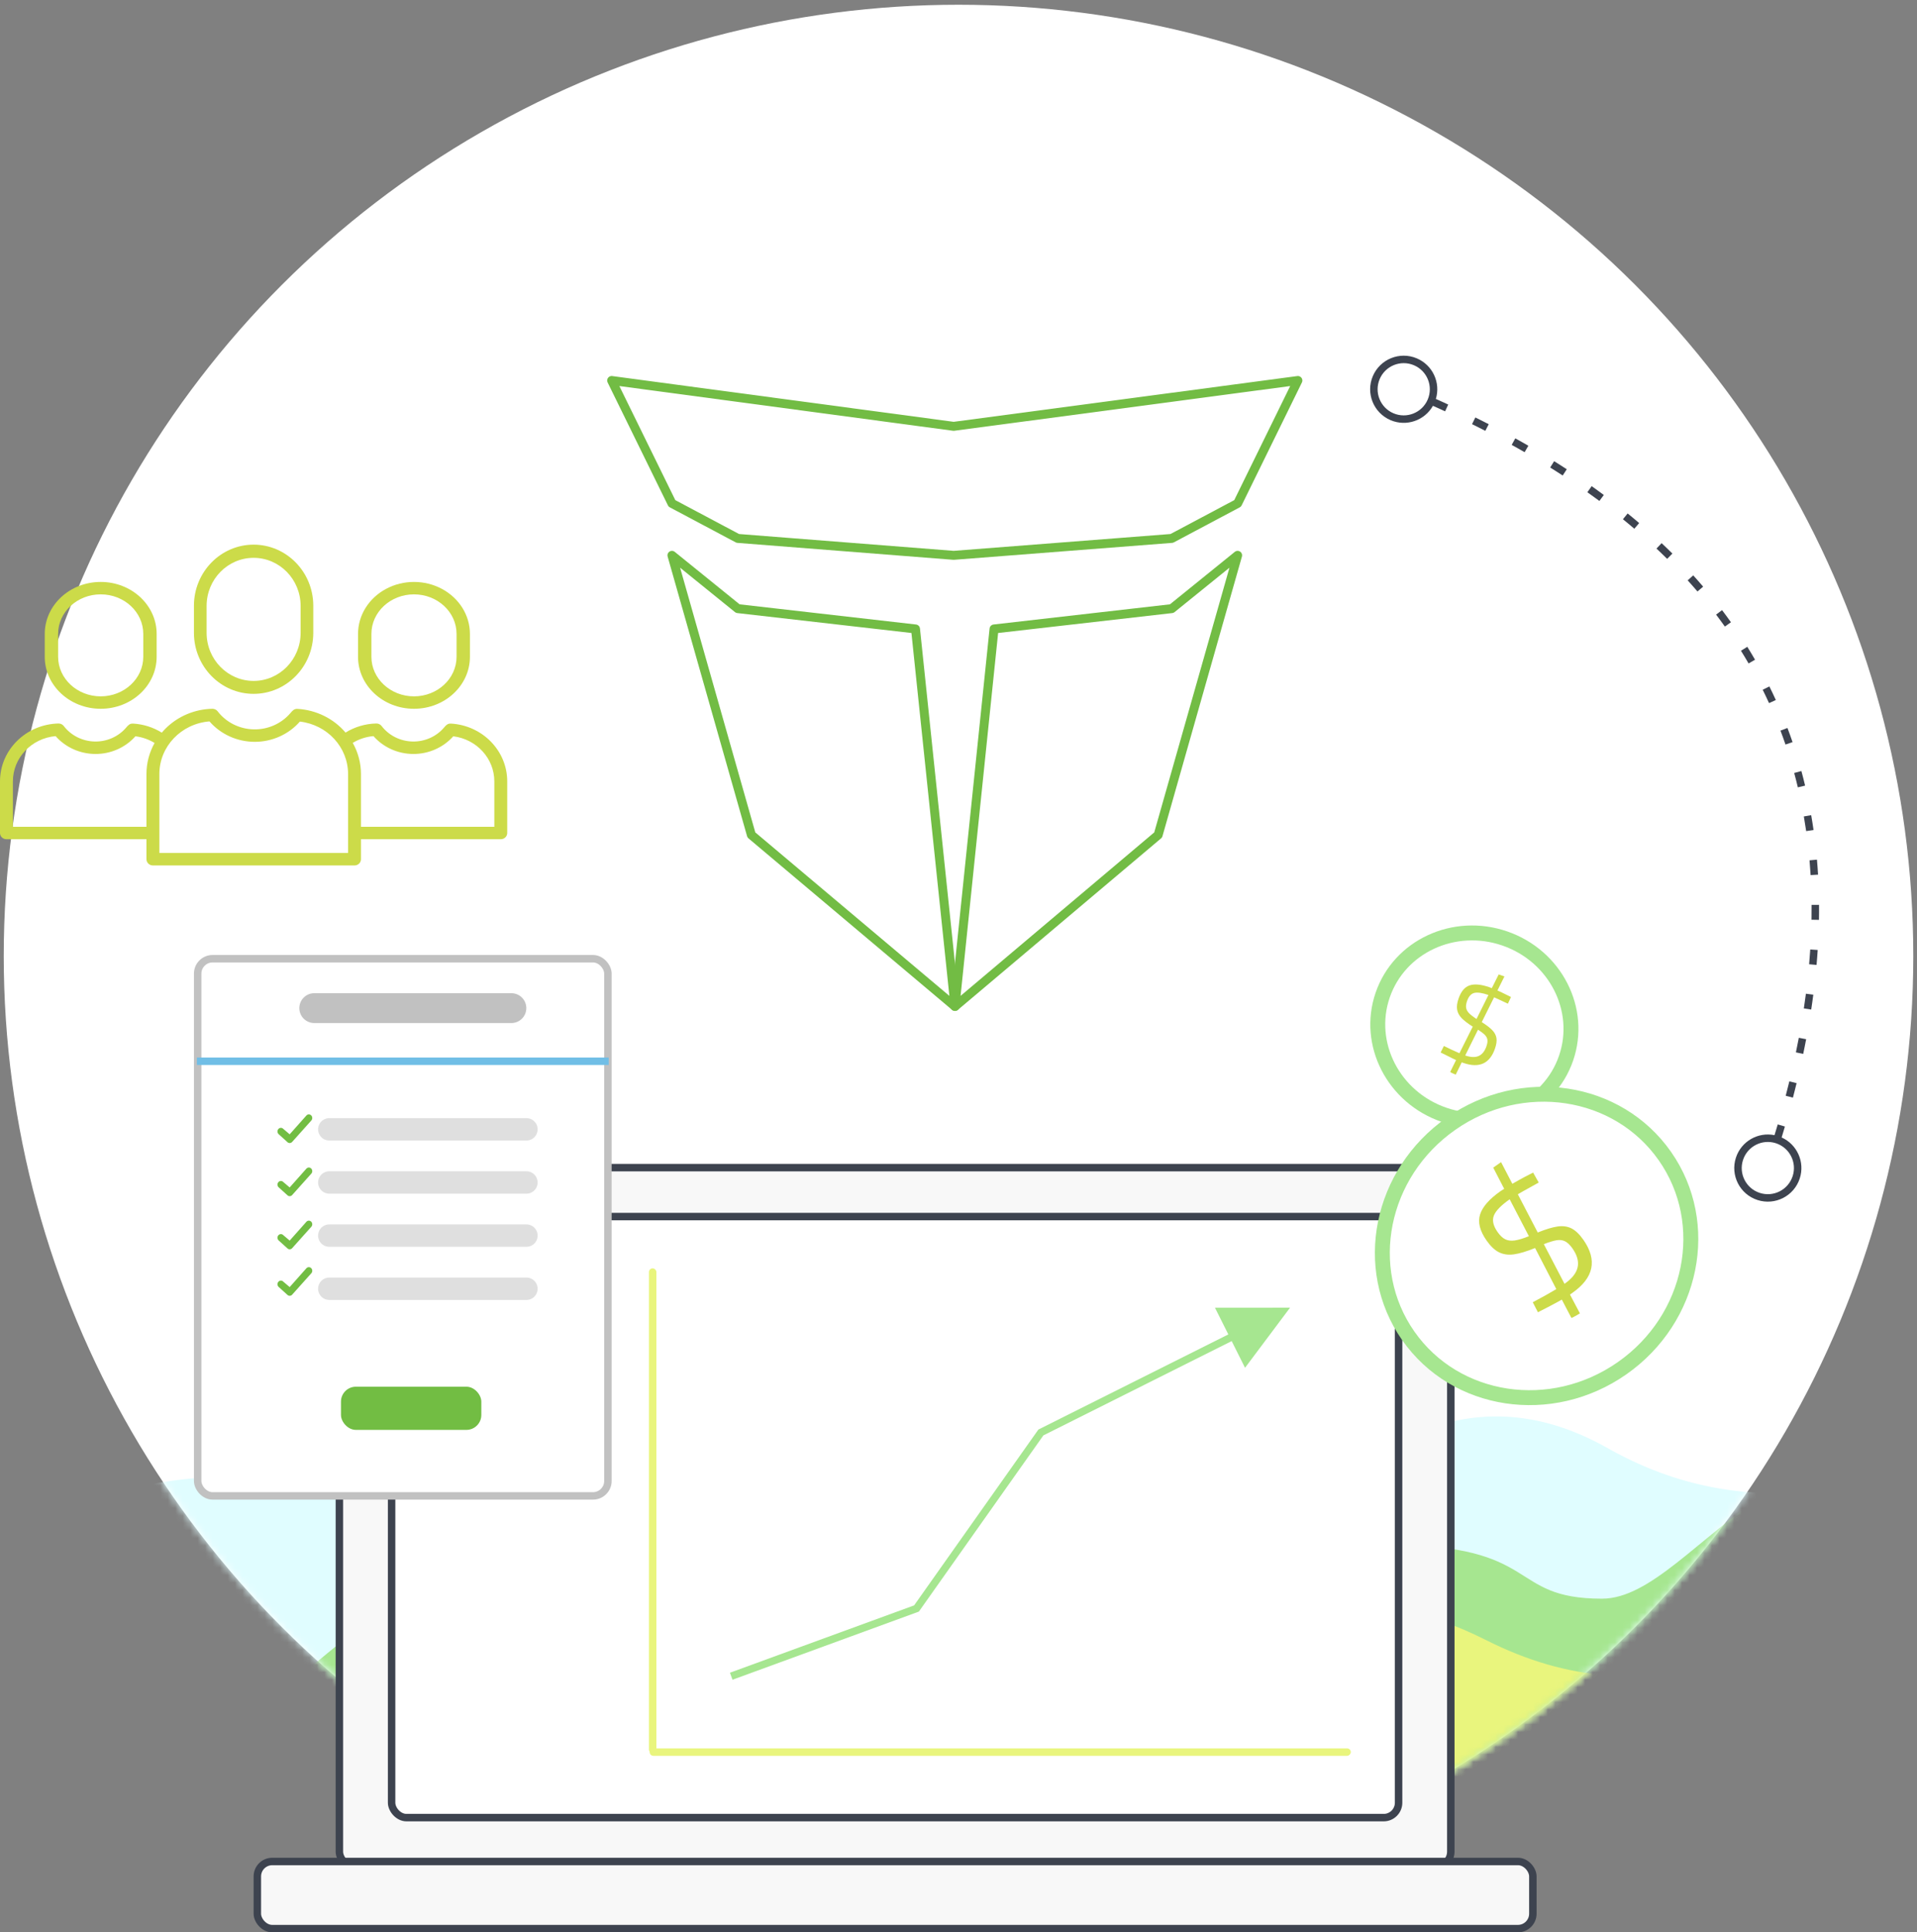 <?xml version="1.0" encoding="utf-8"?>
<svg xmlns="http://www.w3.org/2000/svg" xmlns:xlink="http://www.w3.org/1999/xlink" width="257px" height="259px" viewBox="0 0 257 259" version="1.1">
    
    <rect x="0" y="0" width="257" height="259" fill="#808080" stroke="none"/>
    
    <title>illustrations-</title>
    <desc>Created with Sketch.</desc>
    <defs>
        <ellipse id="path-1" cx="128.5" cy="127.5" rx="128" ry="127.5"/>
    </defs>
    <g id="Page-1" stroke="none" stroke-width="1" fill="none" fill-rule="evenodd">
        <g id="Apple-TV" transform="translate(-2589, -883)">
            <g id="illustrations-" transform="translate(2589, 883.637)">
                <g id="bg-mountain-graphs-white" transform="translate(0.002, 0)">
                    <g id="bg-mountain-graphs">
                        <mask id="mask-2" fill="white">
                            <use xlink:href="#path-1"/>
                        </mask>
                        <use id="Mask" fill="#FFFFFF" xlink:href="#path-1"/>
                        <g id="mountain-graph/light-blue" mask="url(#mask-2)" fill="#E0FDFF">
                            <g transform="translate(3, 183)" id="mountain-graph-light-blue">
                                <path d="M-2.685,22.736 C18.026,11.546 36.852,11.546 53.794,22.736 C79.207,39.521 81.433,4.752 99.611,18.559 C117.79,32.366 112.275,10.478 131.181,10.478 C150.087,10.478 148.445,22.736 160.079,22.736 C171.713,22.736 187.076,-3.917 212.558,10.478 C229.547,20.074 248.694,18.205 270,4.869 L270,67 L4.88498131e-15,67 L-2.685,22.736 Z"/>
                            </g>
                        </g>
                        <g id="mountain-graph/thick-green" mask="url(#mask-2)" fill="#A6E690">
                            <g transform="translate(37, 142)" id="mountain-graph-light-blue">
                                <path d="M0,84.989 C25.232,61.594 44.687,57.145 58.364,71.641 C78.88,93.385 94.183,53.787 111.342,71.641 C128.5,89.495 128.134,64.412 149,64.412 C169.866,64.412 164.927,71.641 177.768,71.641 C190.609,71.641 203.36,39.65 236.244,56.201 C258.166,67.236 278.752,59.169 298,32 L298,115 L0,115 L0,84.989 Z"/>
                            </g>
                        </g>
                        <g id="mountain-graph/thick-yellow" mask="url(#mask-2)" fill="#E9F57D">
                            <g transform="translate(-37, 163)" id="mountain-graph-light-blue">
                                <path d="M0,84.989 C25.232,61.594 44.687,57.145 58.364,71.641 C78.88,93.385 94.183,53.787 111.342,71.641 C128.5,89.495 128.134,64.412 149,64.412 C169.866,64.412 164.927,71.641 177.768,71.641 C190.609,71.641 203.36,39.65 236.244,56.201 C258.166,67.236 278.752,59.169 298,32 L298,115 L0,115 L0,84.989 Z"/>
                            </g>
                        </g>
                    </g>
                </g>
                <g id="customer" transform="translate(0, 72.363)" fill="#CCDB49" fill-rule="nonzero">
                    <path d="M34,0 C29.584,0.005 26.005,3.668 26,8.187 L26,11.847 C26.019,16.355 29.595,20 34,20 C38.405,20 41.981,16.355 42,11.847 L42,8.187 C41.995,3.668 38.416,0.005 34,0 L34,0 Z M40.302,11.847 C40.285,15.397 37.469,18.266 34,18.266 C30.531,18.266 27.715,15.397 27.698,11.847 L27.698,8.187 C27.715,4.637 30.531,1.769 34,1.769 C37.469,1.769 40.285,4.637 40.302,8.187 L40.302,11.847 Z" id="Shape"/>
                    <path d="M20.5,43 L47.528,43 C48.006,43 48.393,42.626 48.393,42.165 L48.393,39.485 L67.136,39.485 C67.613,39.485 68,39.112 68,38.651 L68,31.728 C67.997,27.633 64.702,24.244 60.47,23.985 C60.009,23.952 59.78,24.222 59.537,24.509 C58.5,25.732 56.936,26.425 55.299,26.387 C53.662,26.348 52.135,25.582 51.161,24.311 C50.994,24.092 50.726,23.966 50.444,23.972 C48.981,24.004 47.555,24.425 46.324,25.189 C44.729,23.311 42.395,22.161 39.885,22.013 C39.433,21.989 39.217,22.246 38.942,22.569 C37.733,23.996 35.91,24.804 34.002,24.759 C32.094,24.714 30.314,23.821 29.179,22.339 C29.011,22.121 28.744,21.995 28.462,22 C26.103,22.053 23.859,22.998 22.214,24.632 C22.029,24.815 21.856,25.004 21.69,25.199 C20.541,24.484 19.221,24.066 17.856,23.985 C17.395,23.952 17.166,24.223 16.923,24.509 C15.886,25.733 14.322,26.426 12.685,26.387 C11.048,26.348 9.521,25.582 8.548,24.311 C8.38,24.092 8.112,23.966 7.831,23.972 C3.475,24.08 0.001,27.52 0,31.728 L0,38.651 C0,39.112 0.387,39.485 0.864,39.485 L19.636,39.485 L19.636,42.165 C19.636,42.626 20.023,43 20.5,43 Z M50.066,25.664 C51.4,27.179 53.353,28.053 55.411,28.058 C57.47,28.062 59.427,27.196 60.767,25.688 C63.912,26.081 66.268,28.665 66.271,31.728 L66.271,37.816 L48.392,37.816 L48.392,30.741 C48.393,29.285 48.014,27.851 47.291,26.572 C48.128,26.06 49.08,25.749 50.066,25.664 L50.066,25.664 Z M28.082,23.691 C29.582,25.422 31.798,26.425 34.136,26.43 C36.475,26.434 38.695,25.441 40.203,23.716 C43.887,24.143 46.66,27.159 46.664,30.741 L46.664,41.33 L21.365,41.33 L21.365,30.741 C21.366,27.063 24.285,23.998 28.081,23.691 L28.082,23.691 Z M1.729,37.816 L1.729,31.728 C1.73,28.582 4.211,25.955 7.454,25.665 C8.787,27.179 10.74,28.053 12.799,28.058 C14.857,28.062 16.814,27.196 18.155,25.688 C19.069,25.8 19.946,26.106 20.725,26.583 C20.008,27.86 19.634,29.289 19.636,30.741 L19.636,37.816 L1.729,37.816 Z" id="Shape"/>
                    <path d="M63,15.034 L63,11.966 C63,9.478 61.571,7.178 59.25,5.933 C56.929,4.689 54.071,4.689 51.75,5.933 C49.429,7.178 48,9.478 48,11.966 L48,15.034 C48,18.881 51.358,22 55.5,22 C59.642,22 63,18.881 63,15.034 L63,15.034 Z M49.792,15.034 L49.792,11.966 C49.792,9.038 52.347,6.664 55.5,6.664 C58.653,6.664 61.208,9.038 61.208,11.966 L61.208,15.034 C61.205,17.96 58.651,20.332 55.5,20.336 L55.5,20.336 C52.349,20.332 49.795,17.96 49.792,15.034 L49.792,15.034 Z" id="Shape"/>
                    <path d="M21,15.034 L21,11.966 C21,8.119 17.642,5 13.5,5 C9.358,5 6,8.119 6,11.966 L6,15.034 C6,18.881 9.358,22 13.5,22 C17.642,22 21,18.881 21,15.034 Z M7.792,15.034 L7.792,11.966 C7.792,9.038 10.347,6.664 13.5,6.664 C16.653,6.664 19.208,9.038 19.208,11.966 L19.208,15.034 C19.205,17.96 16.651,20.332 13.5,20.336 L13.5,20.336 C10.349,20.332 7.795,17.96 7.792,15.034 Z" id="Shape"/>
                </g>
                <g id="devices/laptop-grey-arrow-up" transform="translate(34, 145.363)">
                    <g id="laptop" stroke-width="1" fill-rule="evenodd" transform="translate(0, 10)">
                        <rect id="Rectangle" stroke="#3D434F" fill="#F8F8F8" x="11.5" y="0.5" width="149" height="93.688" rx="2"/>
                        <rect id="Rectangle" stroke="#3D434F" fill="#FFFFFF" x="18.5" y="7.062" width="135" height="80.562" rx="2"/>
                        <g id="analytics" transform="translate(24, 14)">
                            <rect id="Rectangle" fill="#E9F57D" x="29" y="0" width="1" height="65" rx="0.5"/>
                            <rect id="Rectangle" fill="#E9F57D" x="75.594" y="17.841" width="1" height="94" rx="0.5" transform="translate(76.094, 64.841) rotate(-270) translate(-76.094, -64.841)"/>
                            <rect id="Rectangle" fill="#A6E690" x="15" y="-3" width="2" height="14" rx="1" transform="translate(16, 4) rotate(-270) translate(-16, -4)"/>
                            <rect id="Rectangle" fill="#A6E690" x="2.5" y="0.5" width="2" height="7" rx="1" transform="translate(3.5, 4) rotate(-270) translate(-3.5, -4)"/>
                            <rect id="Rectangle" fill="#A6E690" x="10.5" y="-2.5" width="2" height="23" rx="1" transform="translate(11.5, 9) rotate(-270) translate(-11.5, -9)"/>
                            <rect id="Rectangle-Copy-2" fill="#F8F8F8" x="10.5" y="7.5" width="2" height="23" rx="1" transform="translate(11.5, 19) rotate(-270) translate(-11.5, -19)"/>
                            <rect id="Rectangle" fill="#A6E690" x="10.5" y="2.5" width="2" height="23" rx="1" transform="translate(11.5, 14) rotate(-270) translate(-11.5, -14)"/>
                            <rect id="Rectangle-Copy-3" fill="#F8F8F8" x="10.5" y="12.5" width="2" height="23" rx="1" transform="translate(11.5, 24) rotate(-270) translate(-11.5, -24)"/>
                        </g>
                        <rect id="Rectangle-Copy" stroke="#3D434F" fill="#F8F8F8" x="0.5" y="93.5" width="171" height="9" rx="2"/>
                    </g>
                    <path id="Line-3" d="M138.947,29.276 L132.914,37.329 L131.123,33.752 L105.879,46.392 L89.277,69.881 L89.186,70.008 L89.04,70.062 L64.672,78.97 L64.202,79.141 L63.859,78.202 L64.328,78.03 L88.549,69.176 L105.136,45.711 L105.208,45.609 L105.321,45.553 L130.675,32.857 L128.885,29.282 L138.947,29.276 Z" fill="#A6E690" fill-rule="nonzero"/>
                </g>
                <g id="card-blue" transform="translate(26, 127.363)">
                    <g stroke-width="1" fill-rule="evenodd">
                        <rect id="Rectangle-Copy" stroke="#C1C1C1" fill="#FFFFFF" x="0.5" y="0.5" width="55" height="72" rx="2"/>
                        <rect id="Rectangle" fill="#72BD43" x="19.712" y="57.866" width="18.816" height="5.787" rx="2"/>
                        <path d="M15.728,21.508 C15.549,21.319 15.26,21.319 15.082,21.508 L12.836,24.035 L11.98,23.31 C11.802,23.121 11.512,23.121 11.334,23.31 C11.155,23.499 11.155,23.806 11.334,23.996 L12.513,25.064 C12.691,25.253 12.981,25.253 13.159,25.064 L15.728,22.194 C15.906,22.004 15.906,21.697 15.728,21.508 Z" id="Path" fill="#72BD43" fill-rule="nonzero"/>
                        <path d="M15.728,28.63 C15.549,28.44 15.26,28.44 15.082,28.63 L12.836,31.157 L11.98,30.432 C11.802,30.243 11.512,30.243 11.334,30.432 C11.155,30.621 11.155,30.928 11.334,31.118 L12.513,32.186 C12.691,32.375 12.981,32.375 13.159,32.186 L15.728,29.316 C15.906,29.126 15.906,28.819 15.728,28.63 Z" id="Path" fill="#72BD43" fill-rule="nonzero"/>
                        <path d="M15.728,35.752 C15.549,35.562 15.26,35.562 15.082,35.752 L12.836,38.279 L11.98,37.554 C11.802,37.365 11.512,37.365 11.334,37.554 C11.155,37.743 11.155,38.05 11.334,38.24 L12.513,39.307 C12.691,39.497 12.981,39.497 13.159,39.307 L15.728,36.438 C15.906,36.248 15.906,35.941 15.728,35.752 Z" id="Path" fill="#72BD43" fill-rule="nonzero"/>
                        <path d="M15.728,41.983 C15.549,41.794 15.26,41.794 15.082,41.983 L12.836,44.511 L11.98,43.786 C11.802,43.596 11.512,43.596 11.334,43.786 C11.155,43.975 11.155,44.282 11.334,44.471 L12.513,45.539 C12.691,45.729 12.981,45.728 13.159,45.539 L15.728,42.669 C15.906,42.48 15.906,42.173 15.728,41.983 Z" id="Path" fill="#72BD43" fill-rule="nonzero"/>
                        <line x1="18.144" y1="23.369" x2="44.576" y2="23.369" id="Line-Copy" stroke="#C1C1C1" stroke-width="3" fill="#C1C1C1" opacity="0.5" stroke-linecap="round"/>
                        <line x1="18.144" y1="30.491" x2="44.576" y2="30.491" id="Line-Copy-2" stroke="#C1C1C1" stroke-width="3" fill="#C1C1C1" opacity="0.5" stroke-linecap="round"/>
                        <line x1="18.144" y1="37.613" x2="44.576" y2="37.613" id="Line-Copy-4" stroke="#C1C1C1" stroke-width="3" fill="#C1C1C1" opacity="0.5" stroke-linecap="round"/>
                        <line x1="18.144" y1="44.735" x2="44.576" y2="44.735" id="Line-Copy-3" stroke="#C1C1C1" stroke-width="3" fill="#C1C1C1" opacity="0.5" stroke-linecap="round"/>
                    </g>
                    <line x1="0.896" y1="14.244" x2="55.104" y2="14.244" id="Line-2" stroke="#70BEE6" stroke-width="1" stroke-linecap="square"/>
                    <line x1="16.128" y1="7.122" x2="42.56" y2="7.122" id="Line" stroke="#C1C1C1" stroke-width="4" fill="#C1C1C1" fill-rule="evenodd" stroke-linecap="round"/>
                </g>
                <g id="currency/USD" transform="translate(197.66, 136.966) rotate(19) translate(-197.66, -136.966) translate(183.66, 123.466)">
                    <g id="currency-USD">
                        <ellipse id="Oval-Copy" stroke="#A6E690" stroke-width="2" fill="#FFFFFF" cx="14" cy="13.5" rx="13" ry="12.5"/>
                        <path d="M13.955,18.581 L13.731,20.399 L13.398,20.376 C13.076,20.35 12.915,20.321 12.915,20.288 L13.139,18.534 L12.702,18.49 C12.275,18.443 11.743,18.373 11.107,18.281 L10.851,18.249 L10.979,17.285 C11.789,17.391 12.552,17.47 13.267,17.522 L13.795,13.571 C13.027,13.392 12.429,13.192 12.003,12.971 C11.576,12.749 11.264,12.457 11.067,12.093 C10.869,11.73 10.771,11.248 10.771,10.647 C10.771,9.625 11.045,8.903 11.595,8.482 C12.144,8.06 13,7.85 14.163,7.85 L14.531,7.866 L14.803,5.827 L15.619,5.827 L15.347,7.913 L15.994,7.976 C16.394,8.018 16.733,8.06 17.011,8.103 L17.347,8.15 L17.251,9.13 L15.763,8.974 C15.528,8.951 15.347,8.934 15.219,8.924 L14.739,12.607 C15.464,12.776 16.027,12.963 16.427,13.168 C16.827,13.374 17.117,13.648 17.299,13.99 C17.48,14.332 17.571,14.793 17.571,15.373 C17.571,17.512 16.445,18.581 14.195,18.581 L13.955,18.581 Z M14.403,8.877 C13.507,8.877 12.875,8.998 12.507,9.241 C12.139,9.483 11.955,9.931 11.955,10.584 C11.955,10.963 12.016,11.264 12.139,11.485 C12.261,11.706 12.461,11.888 12.739,12.03 C13.016,12.172 13.416,12.307 13.939,12.433 L14.403,8.877 Z" id="$" fill="#CCDB49" fill-rule="nonzero"/>
                        <path d="M14.099,17.554 L14.595,13.729 C15.064,13.845 15.424,13.964 15.675,14.085 C15.925,14.206 16.107,14.372 16.219,14.583 C16.331,14.793 16.387,15.083 16.387,15.452 C16.387,16.158 16.2,16.685 15.827,17.032 C15.453,17.38 14.877,17.554 14.099,17.554 Z" id="Path" fill="#FFFFFF" fill-rule="nonzero"/>
                    </g>
                </g>
                <g id="currency/USD" transform="translate(206, 166.363) rotate(-35) translate(-206, -166.363) translate(184, 145.363)">
                    <g id="currency-USD">
                        <ellipse id="Oval-Copy" stroke="#A6E690" stroke-width="2" fill="#FFFFFF" cx="22" cy="21" rx="21" ry="20"/>
                        <path d="M21.929,28.904 L21.577,31.732 L21.053,31.696 C20.547,31.655 20.294,31.61 20.294,31.559 L20.646,28.83 L19.96,28.762 C19.289,28.688 18.453,28.58 17.453,28.437 L17.051,28.388 L17.252,26.888 C18.526,27.052 19.725,27.175 20.848,27.257 L21.677,21.111 C20.47,20.832 19.532,20.521 18.861,20.176 C18.191,19.832 17.701,19.377 17.39,18.812 C17.08,18.246 16.925,17.497 16.925,16.562 C16.925,14.972 17.357,13.85 18.22,13.194 C19.083,12.539 20.429,12.211 22.256,12.211 L22.834,12.235 L23.261,9.064 L24.544,9.064 L24.116,12.309 L25.133,12.407 C25.763,12.473 26.295,12.539 26.731,12.604 L27.259,12.678 L27.108,14.202 L24.77,13.959 C24.401,13.923 24.116,13.898 23.915,13.883 L23.161,19.611 C24.301,19.873 25.185,20.164 25.813,20.484 C26.442,20.803 26.899,21.229 27.184,21.762 C27.469,22.295 27.611,23.012 27.611,23.913 C27.611,27.241 25.843,28.904 22.306,28.904 L21.929,28.904 Z M22.633,13.809 C21.225,13.809 20.232,13.997 19.653,14.374 C19.075,14.751 18.786,15.448 18.786,16.464 C18.786,17.054 18.882,17.521 19.075,17.865 C19.268,18.21 19.582,18.492 20.018,18.714 C20.454,18.935 21.082,19.144 21.904,19.34 L22.633,13.809 Z" id="$" fill="#CCDB49" fill-rule="nonzero"/>
                        <path d="M22.155,27.306 L22.934,21.356 C23.672,21.537 24.238,21.721 24.632,21.91 C25.026,22.098 25.31,22.356 25.486,22.684 C25.662,23.012 25.75,23.463 25.75,24.036 C25.75,25.134 25.457,25.954 24.87,26.495 C24.284,27.036 23.379,27.306 22.155,27.306 Z" id="Path" fill="#FFFFFF" fill-rule="nonzero"/>
                    </g>
                </g>
                <path d="M228.922,153.157 L229.81,153.617 L229.347,154.503 L229.347,154.503 L229.098,154.971 C230.951,156.278 231.561,158.798 230.437,160.826 C229.233,163.001 226.494,163.787 224.32,162.583 C222.146,161.379 221.36,158.64 222.564,156.466 C223.685,154.442 226.135,153.621 228.222,154.488 L227.993,154.918 C228.309,154.33 228.618,153.743 228.922,153.157 Z M223.439,156.951 C222.502,158.642 223.114,160.772 224.805,161.708 C226.496,162.645 228.626,162.033 229.562,160.342 C230.499,158.651 229.887,156.521 228.196,155.584 C226.505,154.648 224.375,155.26 223.439,156.951 Z M231.549,147.789 L232.457,148.208 L232.035,149.114 L232.035,149.114 L231.603,150.023 L230.702,149.59 C230.991,148.989 231.273,148.388 231.549,147.789 Z M233.91,142.299 L234.839,142.67 L234.463,143.598 L234.463,143.598 L234.077,144.529 L233.155,144.142 C233.414,143.526 233.666,142.912 233.91,142.299 Z M235.97,136.681 L236.919,136.997 L236.597,137.946 L236.597,137.946 L236.263,138.898 L235.321,138.563 C235.545,137.934 235.761,137.306 235.97,136.681 Z M237.674,130.971 L238.641,131.226 L238.381,132.193 L238.381,132.193 L238.108,133.163 L237.147,132.887 C237.331,132.247 237.507,131.608 237.674,130.971 Z M238.989,125.139 L239.972,125.323 L239.781,126.309 L239.781,126.309 L239.577,127.297 L238.599,127.089 C238.738,126.437 238.868,125.787 238.989,125.139 Z M239.859,119.221 L240.853,119.326 L240.74,120.324 L240.74,120.324 L240.614,121.326 L239.623,121.193 C239.711,120.534 239.789,119.876 239.859,119.221 Z M240.232,113.303 L241.231,113.322 L241.204,114.328 L241.204,114.328 L241.162,115.338 L240.164,115.289 C240.196,114.624 240.219,113.962 240.232,113.303 Z M241.071,107.265 L241.137,108.27 L241.137,108.27 L241.187,109.279 L240.188,109.321 L240.139,108.328 L240.139,108.328 L240.074,107.338 L241.071,107.265 Z M240.339,101.244 L240.501,102.238 L240.501,102.238 L240.647,103.236 L239.656,103.373 L239.513,102.391 L239.513,102.391 L239.353,101.413 L240.339,101.244 Z M239.022,95.317 L239.281,96.291 L239.281,96.291 L239.523,97.269 L238.551,97.502 L238.312,96.54 L238.312,96.54 L238.058,95.582 L239.022,95.317 Z M237.13,89.538 L237.482,90.484 L237.482,90.484 L237.819,91.433 L236.874,91.76 L236.542,90.825 L236.542,90.825 L236.195,89.894 L237.13,89.538 Z M234.745,84.064 L235.183,84.974 L235.183,84.974 L235.606,85.887 L234.695,86.3 L234.278,85.401 L234.278,85.401 L233.847,84.504 L234.745,84.064 Z M231.84,78.753 L232.357,79.621 L232.357,79.621 L232.858,80.492 L231.988,80.985 L231.493,80.126 L231.493,80.126 L230.984,79.27 L231.84,78.753 Z M228.503,73.705 L229.088,74.528 L229.088,74.528 L229.658,75.355 L228.832,75.917 L228.268,75.102 L228.268,75.102 L227.692,74.289 L228.503,73.705 Z M224.793,68.931 L225.436,69.709 L225.436,69.709 L226.065,70.489 L225.283,71.112 L224.661,70.341 L224.661,70.341 L224.026,69.573 L224.793,68.931 Z M220.758,64.42 L221.45,65.154 L221.45,65.154 L222.131,65.89 L221.393,66.565 L220.72,65.837 L220.72,65.837 L220.034,65.111 L220.758,64.42 Z M216.456,60.174 L217.19,60.865 L217.19,60.865 L217.913,61.558 L217.217,62.276 L216.501,61.59 L216.501,61.59 L215.774,60.906 L216.456,60.174 Z M211.93,56.178 L212.7,56.828 L212.7,56.828 L213.459,57.481 L212.803,58.237 L212.051,57.589 L212.051,57.589 L211.288,56.944 L211.93,56.178 Z M207.206,52.405 L208.005,53.018 L208.005,53.018 L208.794,53.634 L208.176,54.42 L207.393,53.809 L207.393,53.809 L206.6,53.201 L207.206,52.405 Z M201.02,43.135 C202.941,44.434 203.541,46.955 202.483,48.96 L203.151,49.43 L203.151,49.43 L203.966,50.011 L203.383,50.823 L202.573,50.246 L202.573,50.246 L201.921,49.789 C200.454,51.508 197.898,51.888 195.981,50.592 C193.922,49.201 193.38,46.403 194.772,44.344 C196.164,42.285 198.961,41.744 201.02,43.135 Z M195.601,44.904 C194.518,46.506 194.939,48.681 196.541,49.764 C198.142,50.846 200.318,50.425 201.4,48.824 C202.483,47.222 202.062,45.046 200.46,43.964 C198.859,42.882 196.683,43.303 195.601,44.904 Z" id="Path-3" fill="#3D434F" fill-rule="nonzero" transform="translate(217.616, 102.755) rotate(-11) translate(-217.616, -102.755)"/>
                <g id="icons/titan-helmet-outlined" transform="translate(82, 50.363)" stroke="#72BC44" stroke-linecap="round" stroke-linejoin="round">
                    <g id="titan-helmet-outlined">
                        <polygon id="Stroke-1" stroke-width="1.2" points="46.028 83.899 18.732 60.911 8.083 23.434 16.91 30.576 40.737 33.301"/>
                        <polygon id="Stroke-3" stroke-width="1.2" points="45.851 23.434 75.091 21.165 83.919 16.474 92 5.375e-05 45.851 6.143 7.1875e-05 5.375e-05 8.083 16.474 16.91 21.165"/>
                        <polygon id="Stroke-5" stroke-width="1.2" points="46.028 83.899 73.268 60.911 83.919 23.434 75.091 30.576 51.264 33.301"/>
                    </g>
                </g>
            </g>
        </g>
    </g>
</svg>
